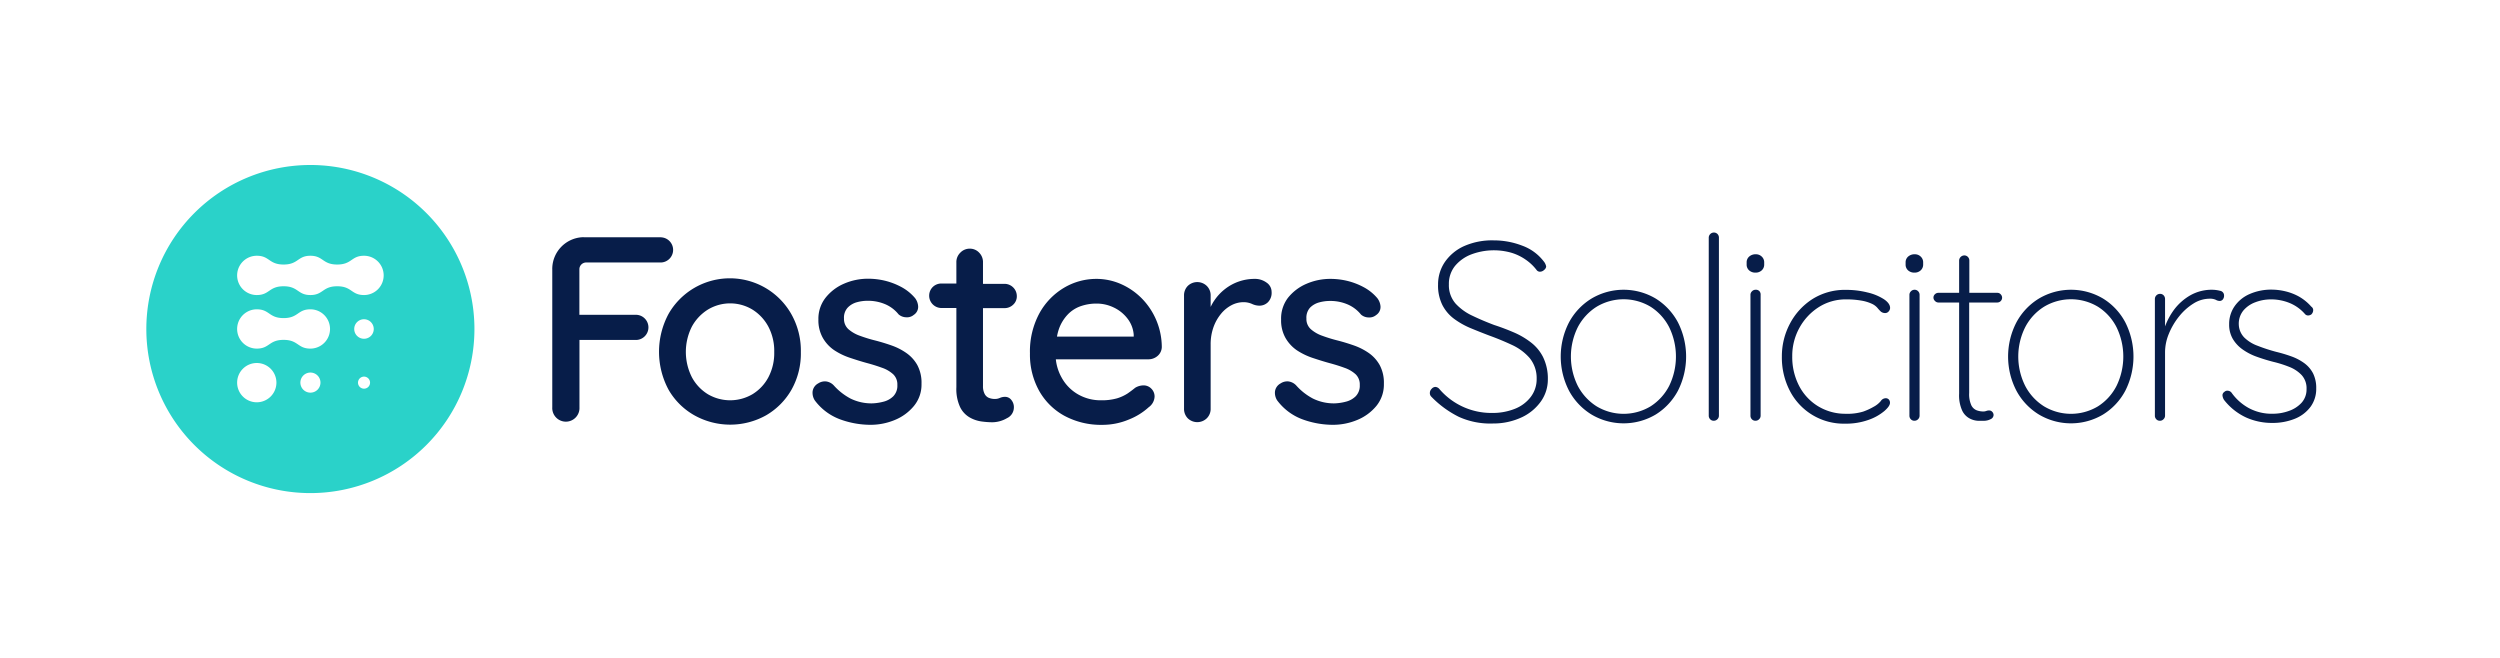 <?xml version="1.0" encoding="UTF-8"?> <svg xmlns="http://www.w3.org/2000/svg" viewBox="0 0 609.57 160.45"><g id="Layer_2" data-name="Layer 2"><g id="Layer_1-2" data-name="Layer 1"><path d="M88.76 71.94c-3.15 0-2.92-2.14-6.54-2.14-3.61 0-3.39 2.14-6.54 2.14-3.14 0-2.92-2.14-6.53-2.14-3.62 0-3.39 2.14-6.54 2.14a4.79 4.79 0 010-9.58c3.15 0 2.92 2.14 6.54 2.14 3.61 0 3.39-2.14 6.53-2.14 3.15 0 2.93 2.14 6.54 2.14 3.62 0 3.39-2.14 6.54-2.14a4.79 4.79 0 010 9.58m0 10.66a2.38 2.38 0 112.37-2.38 2.37 2.37 0 01-2.37 2.38m0 12.17a1.47 1.47 0 111.47-1.47 1.47 1.47 0 01-1.47 1.47M75.68 85c-3.14 0-2.92-2.13-6.53-2.13-3.62 0-3.39 2.13-6.54 2.13a4.79 4.79 0 010-9.58c3.15 0 2.92 2.14 6.54 2.14 3.61 0 3.39-2.14 6.53-2.14a4.79 4.79 0 010 9.58m0 10.74a2.45 2.45 0 112.46-2.45 2.45 2.45 0 01-2.46 2.45m-13.07 2.35a4.79 4.79 0 114.79-4.79 4.8 4.8 0 01-4.79 4.79m13.07-57.86a40 40 0 1040 40 40 40 0 00-40-40" fill="#2ad2c9"></path><path d="M161.23 57.85h-18.82a3.19 3.19 0 00-.54 0 7.76 7.76 0 00-7.21 7.48 2 2 0 000 .26v33.72a3.32 3.32 0 106.63 0V82.89h13.92a3.07 3.07 0 000-6.13h-13.94V65.64A1.66 1.66 0 01142.9 64h18.33a3.07 3.07 0 000-6.13zm34.04 28A18 18 0 01193 95a16.85 16.85 0 01-6.2 6.26 17.93 17.93 0 01-17.5 0A16.71 16.71 0 01163 95a19.55 19.55 0 010-18.44 17.22 17.22 0 0129.93 0 18.14 18.14 0 012.34 9.29zm-6.49 0a12.71 12.71 0 00-1.43-6.2 11 11 0 00-3.86-4.15 10.49 10.49 0 00-10.91 0 11.18 11.18 0 00-3.89 4.15 13.7 13.7 0 000 12.31 10.89 10.89 0 003.89 4.15 10.73 10.73 0 0010.91 0 10.67 10.67 0 003.86-4.11 12.65 12.65 0 001.43-6.15zm9.87 11.75a3.47 3.47 0 01-.52-2.11 2.6 2.6 0 011.36-2 3 3 0 011.92-.49 3.13 3.13 0 011.91 1 14.71 14.71 0 004.06 3.18 11.57 11.57 0 005.42 1.17 12.76 12.76 0 002.67-.42 5.22 5.22 0 002.33-1.3 3.67 3.67 0 001-2.76 3.41 3.41 0 00-1-2.6 7.81 7.81 0 00-2.8-1.62c-1.12-.41-2.34-.79-3.64-1.14s-2.78-.82-4.18-1.29a16.16 16.16 0 01-3.8-1.85 9 9 0 01-2.76-3 8.71 8.71 0 01-1.07-4.48 8.29 8.29 0 011.72-5.26 11.54 11.54 0 014.48-3.44 14.57 14.57 0 016-1.23 17.53 17.53 0 014 .48 16.88 16.88 0 014 1.53 11.42 11.42 0 013.38 2.73 3.69 3.69 0 01.74 2 2.33 2.33 0 01-1.07 2.08 2.56 2.56 0 01-1.88.58 2.86 2.86 0 01-1.82-.71 8.37 8.37 0 00-3.18-2.44 10.73 10.73 0 00-4.42-.87 9.78 9.78 0 00-2.56.35A4.89 4.89 0 00206.7 75a3.59 3.59 0 00-.91 2.66 3.36 3.36 0 001.07 2.6 8.59 8.59 0 002.83 1.62 35.54 35.54 0 003.83 1.17q2 .52 4 1.23a14.72 14.72 0 013.57 1.86 8.84 8.84 0 012.6 2.92 9.1 9.1 0 011 4.51 8.19 8.19 0 01-1.86 5.43 11.83 11.83 0 01-4.67 3.41 15.35 15.35 0 01-5.94 1.17 21.62 21.62 0 01-7.37-1.33 13.52 13.52 0 01-6.2-4.65zm46.49-.84a3.12 3.12 0 00-1.33.26 3 3 0 01-1.27.26 4 4 0 01-1.4-.26 2.05 2.05 0 01-1.07-1 4 4 0 01-.39-1.89v-19h5.2a3 3 0 002.17-.85 2.74 2.74 0 00.88-2.07 3 3 0 00-3.05-3h-5.2V64a3.25 3.25 0 00-.91-2.37 3.08 3.08 0 00-2.33-1 3.15 3.15 0 00-2.31 1 3.19 3.19 0 00-.94 2.37v5.13h-3.57a3 3 0 00-2.18.84 3 3 0 000 4.25 3 3 0 002.18.88h3.57v19.32a10.47 10.47 0 00.91 4.84 5.86 5.86 0 002.3 2.5 8 8 0 002.89 1 20.56 20.56 0 002.6.2 7.18 7.18 0 003.64-1 2.88 2.88 0 001.68-2.53 2.77 2.77 0 00-.64-1.94 1.92 1.92 0 00-1.43-.73zm37.14-10a2.93 2.93 0 001-2.14 17.06 17.06 0 00-4.87-11.85 16.43 16.43 0 00-5.09-3.51 14.9 14.9 0 00-6-1.26 15.43 15.43 0 00-7.89 2.17 16.45 16.45 0 00-6 6.23 19.6 19.6 0 00-2.3 9.78 18.16 18.16 0 002.18 9 15.69 15.69 0 006.16 6.17 18.79 18.79 0 009.32 2.24 16.6 16.6 0 006.46-1.3 15.69 15.69 0 004.84-3 3.35 3.35 0 001.43-2.59 2.67 2.67 0 00-.78-1.92 2.6 2.6 0 00-2-.81 4 4 0 00-1.95.58c-.52.43-1.13.89-1.82 1.37a10.07 10.07 0 01-2.59 1.2 13.46 13.46 0 01-3.9.48 11 11 0 01-5.65-1.46 10.55 10.55 0 01-4-4.12 11.59 11.59 0 01-1.39-4.41H280a3.39 3.39 0 002.28-.85zM260.4 76.63a8 8 0 013.18-2 11.62 11.62 0 013.76-.61 9.61 9.61 0 014.19.94 9.11 9.11 0 013.34 2.66 7.29 7.29 0 011.56 4v.46h-18.71a11.9 11.9 0 01.47-1.85 9.93 9.93 0 012.21-3.6zm48.43-7.72a4.77 4.77 0 00-2.92-.91 11.67 11.67 0 00-7.21 2.47 12 12 0 00-2.56 2.72 11.35 11.35 0 00-.95 1.65v-2.75a3.21 3.21 0 00-.94-2.37 3.33 3.33 0 00-4.64 0 3.27 3.27 0 00-.91 2.37v27.53a3.27 3.27 0 00.91 2.37 3.33 3.33 0 004.64 0 3.21 3.21 0 00.94-2.37V84a12.25 12.25 0 01.69-4.22 10.83 10.83 0 011.85-3.28 8.23 8.23 0 012.59-2.11 6.35 6.35 0 012.8-.71 5.08 5.08 0 012.14.42 4.27 4.27 0 001.88.43 2.94 2.94 0 002-.82 3.25 3.25 0 00.91-2.56 2.72 2.72 0 00-1.22-2.24zm2.56 28.69a3.47 3.47 0 01-.52-2.11 2.61 2.61 0 011.37-2 2.94 2.94 0 011.91-.49 3.18 3.18 0 011.92 1 14.42 14.42 0 004.06 3.18 11.57 11.57 0 005.42 1.17 12.77 12.77 0 002.66-.42 5.2 5.2 0 002.34-1.3 3.67 3.67 0 001-2.76 3.41 3.41 0 00-1-2.6 7.81 7.81 0 00-2.73-1.59q-1.68-.62-3.63-1.14c-1.39-.38-2.78-.82-4.19-1.29a16.36 16.36 0 01-3.8-1.85 9.22 9.22 0 01-2.76-3 8.71 8.71 0 01-1.07-4.48 8.35 8.35 0 011.63-5.25 11.54 11.54 0 014.48-3.44 14.58 14.58 0 016-1.23 17.67 17.67 0 014 .48 16.81 16.81 0 014 1.53 11.3 11.3 0 013.38 2.73 3.78 3.78 0 01.75 2 2.36 2.36 0 01-1.07 2.08 2.59 2.59 0 01-1.89.58 2.83 2.83 0 01-1.81-.71 8.48 8.48 0 00-3.19-2.44 10.68 10.68 0 00-4.41-.87 9.85 9.85 0 00-2.57.35 4.94 4.94 0 00-2.23 1.27 3.63 3.63 0 00-.9 2.66 3.33 3.33 0 001.07 2.6 8.44 8.44 0 002.82 1.62 36.25 36.25 0 003.83 1.17q2 .52 4 1.23a15 15 0 013.58 1.86 8.81 8.81 0 012.59 2.92 9.09 9.09 0 011 4.51 8.25 8.25 0 01-1.85 5.43 11.86 11.86 0 01-4.68 3.41 15.35 15.35 0 01-5.94 1.17 21.7 21.7 0 01-7.37-1.33 13.57 13.57 0 01-6.2-4.65zm61.81-14.17A19.07 19.07 0 00369 81q-2.33-1-4.68-1.76c-1.78-.67-3.52-1.4-5.21-2.21a13 13 0 01-4.19-3 6.79 6.79 0 01-1.64-4.69 6.91 6.91 0 011.49-4.49 9.61 9.61 0 014-2.83 15.63 15.63 0 019.73-.4 12.23 12.23 0 013.5 1.69 11.58 11.58 0 012.7 2.57 1 1 0 00.8.37 1.46 1.46 0 001-.43 1.22 1.22 0 00.5-.82 2.72 2.72 0 00-.62-1.3 11.56 11.56 0 00-5.27-3.82 19.18 19.18 0 00-6.88-1.27A16.87 16.87 0 00357 60a11.32 11.32 0 00-4.71 3.9 9.64 9.64 0 00-1.65 5.49 10.63 10.63 0 001.06 5 9.72 9.72 0 002.85 3.35 19.37 19.37 0 004 2.26q2.24.93 4.53 1.8c1.94.7 3.79 1.47 5.55 2.29a12.85 12.85 0 014.31 3.17 7.72 7.72 0 011.74 5.08 7.14 7.14 0 01-1.43 4.43 9 9 0 01-3.91 2.92 14.69 14.69 0 01-5.64 1A16.68 16.68 0 01351 94.9a1.42 1.42 0 00-1-.56 1.28 1.28 0 00-.93.47 1.4 1.4 0 00-.43 1 1.21 1.21 0 00.12.59 1.43 1.43 0 00.25.34 24.57 24.57 0 006.7 4.9 18.49 18.49 0 008.31 1.62 16.37 16.37 0 007.13-1.56 11.88 11.88 0 004.62-3.9 9.24 9.24 0 001.64-5.27 11.92 11.92 0 00-1.2-5.53 10.44 10.44 0 00-3.01-3.57zm30.51-10.63a15.33 15.33 0 00-15.66 0 15.3 15.3 0 00-5.49 5.82 18.2 18.2 0 000 16.63 15.3 15.3 0 005.49 5.82 15.33 15.33 0 0015.66 0 15.23 15.23 0 005.43-5.82 18.45 18.45 0 000-16.63 15.23 15.23 0 00-5.43-5.82zM407 94.07a12.91 12.91 0 01-4.53 5 12.78 12.78 0 01-13.18 0 13.06 13.06 0 01-4.59-5 16.08 16.08 0 010-14.27 13 13 0 014.59-5 12.78 12.78 0 0113.18 0 12.84 12.84 0 014.53 5 16.34 16.34 0 010 14.27zm10.88-37.37a1.26 1.26 0 00-1.24 1.24v43.41a1.27 1.27 0 00.34.87 1.16 1.16 0 00.9.37 1.19 1.19 0 00.87-.37 1.17 1.17 0 00.37-.87V57.94a1.24 1.24 0 00-.34-.87 1.2 1.2 0 00-.9-.37zm10.17 13.95a1.2 1.2 0 00-.87.38 1.18 1.18 0 00-.37.86v29.46a1.22 1.22 0 00.34.87 1.16 1.16 0 00.9.37 1.19 1.19 0 00.87-.37 1.17 1.17 0 00.37-.87V71.89A1.23 1.23 0 00429 71a1.17 1.17 0 00-.95-.35zm.06-8.65a2.32 2.32 0 00-1.61.56 1.85 1.85 0 00-.62 1.43v.49a1.86 1.86 0 00.59 1.43 2.21 2.21 0 001.58.56 2.13 2.13 0 001.52-.56 1.89 1.89 0 00.59-1.43V64a1.89 1.89 0 00-.59-1.43 2 2 0 00-1.46-.57zm15.38 12.87a12.19 12.19 0 016.58-1.87 21.09 21.09 0 013.87.31 10 10 0 012.45.75 3.91 3.91 0 011.37 1 9.39 9.39 0 00.83.9 1.6 1.6 0 001.09.37 1.07 1.07 0 00.84-.41 1.29 1.29 0 00.34-.83c0-.75-.51-1.46-1.52-2.14a12.76 12.76 0 00-4-1.64 21 21 0 00-5.24-.63 14.83 14.83 0 00-8.22 2.27 15.86 15.86 0 00-5.46 6 16.93 16.93 0 00-1.95 8 17.59 17.59 0 001.95 8.35 14.76 14.76 0 0013.43 8 16.32 16.32 0 005.8-.94 12.28 12.28 0 003.81-2.14c.91-.8 1.37-1.45 1.37-2a1.16 1.16 0 00-.28-.81 1 1 0 00-.77-.31 1.46 1.46 0 00-1.19.69 5.77 5.77 0 01-1.79 1.42 14.76 14.76 0 01-2.51 1.15 13.21 13.21 0 01-4.25.53 12.74 12.74 0 01-6.83-1.89 12.6 12.6 0 01-4.58-5 15.21 15.21 0 01-1.63-7.1 14.08 14.08 0 011.77-7 13.85 13.85 0 014.72-5.03zm23.32-4.22a1.2 1.2 0 00-.87.38 1.18 1.18 0 00-.37.86v29.46a1.22 1.22 0 00.34.87 1.16 1.16 0 00.9.37 1.19 1.19 0 00.87-.37 1.21 1.21 0 00.37-.87V71.89a1.23 1.23 0 00-.34-.86 1.17 1.17 0 00-.9-.38zm.06-8.65a2.32 2.32 0 00-1.61.56 1.85 1.85 0 00-.62 1.43v.49a1.86 1.86 0 00.59 1.43 2.21 2.21 0 001.58.56 2.13 2.13 0 001.52-.56 1.89 1.89 0 00.59-1.43V64a1.89 1.89 0 00-.59-1.43 2 2 0 00-1.46-.57zM487 71.4h-6.82v-7.88a1.25 1.25 0 00-.35-.87 1.17 1.17 0 00-.9-.37 1.28 1.28 0 00-1.24 1.24v7.88h-5.08a1.17 1.17 0 00-.81.34 1.09 1.09 0 00-.37.84 1.11 1.11 0 00.37.8 1.14 1.14 0 00.81.38h5.08V96a8.92 8.92 0 00.75 4.12 4.17 4.17 0 001.83 1.92 4.9 4.9 0 002 .56h1.34a3.56 3.56 0 001.77-.4 1.15 1.15 0 00.71-1 1.12 1.12 0 00-.31-.77 1 1 0 00-.75-.35 2 2 0 00-.74.13 2.09 2.09 0 01-.74.12 4.68 4.68 0 01-1.56-.28 2.47 2.47 0 01-1.33-1.24 6.55 6.55 0 01-.52-3V73.76H487a1.18 1.18 0 001.17-1.18 1.17 1.17 0 00-.34-.81 1.06 1.06 0 00-.83-.37zm25.79 1.4a15.31 15.31 0 00-15.65 0 15.22 15.22 0 00-5.49 5.82 18.12 18.12 0 000 16.63 15.22 15.22 0 005.49 5.82 15.31 15.31 0 0015.65 0 15.08 15.08 0 005.43-5.82 18.45 18.45 0 000-16.63 15.08 15.08 0 00-5.43-5.82zm3.29 21.27a12.76 12.76 0 01-4.53 5 12.76 12.76 0 01-13.17 0 12.9 12.9 0 01-4.59-5 16 16 0 010-14.27 12.83 12.83 0 014.59-5 12.76 12.76 0 0113.17 0 12.69 12.69 0 014.53 5 16.34 16.34 0 010 14.27zm26.21-21.99a1.15 1.15 0 00-1-1.18 8 8 0 00-1.86-.25 10.58 10.58 0 00-5.36 1.35 13.1 13.1 0 00-3.94 3.47 16.48 16.48 0 00-2.23 4.12v-6.7a1.29 1.29 0 00-.34-.87 1.16 1.16 0 00-.9-.37 1.26 1.26 0 00-1.24 1.24v28.46a1.22 1.22 0 00.34.87 1.13 1.13 0 00.9.37 1.15 1.15 0 00.86-.37 1.18 1.18 0 00.38-.87v-15.5a11.86 11.86 0 01.93-4.47 16.81 16.81 0 012.51-4.25 13.87 13.87 0 013.5-3.13 7.48 7.48 0 013.91-1.17 3.42 3.42 0 011.52.27 2 2 0 00.9.28A1 1 0 00542 73a1.45 1.45 0 00.29-.92zM564 91.06a7.22 7.22 0 00-2.11-2.48 12.49 12.49 0 00-3.1-1.65 35.77 35.77 0 00-3.79-1.14 40.77 40.77 0 01-4.56-1.49 9.06 9.06 0 01-3.22-2 4.77 4.77 0 01-1.34-3.16 5.07 5.07 0 011.12-3.43 6.93 6.93 0 012.88-2 10.62 10.62 0 013.82-.71 11.93 11.93 0 014.55.87 10 10 0 013.75 2.68 1 1 0 00.75.37 1.41 1.41 0 00.81-.25 1.45 1.45 0 00.46-1 1 1 0 00-.46-.9 11.61 11.61 0 00-3.1-2.51 13.27 13.27 0 00-3.35-1.26 14.55 14.55 0 00-3.17-.38 13 13 0 00-5.45 1.09 8.63 8.63 0 00-3.66 3 7.55 7.55 0 00-1.3 4.34 6.87 6.87 0 00.86 3.53 8.38 8.38 0 002.36 2.58 14.15 14.15 0 003.44 1.8c1.3.47 2.68.9 4.12 1.27a27.89 27.89 0 013.91 1.24 8.33 8.33 0 013 2 4.77 4.77 0 011.18 3.38 4.84 4.84 0 01-1.21 3.35 7.5 7.5 0 01-3.1 2 11.42 11.42 0 01-3.94.68 11.69 11.69 0 01-5.92-1.43 12.53 12.53 0 01-4.13-3.72 1.24 1.24 0 00-.89-.46 1 1 0 00-.84.28 1 1 0 00-.47.77 2.36 2.36 0 00.4 1.21 14.55 14.55 0 005.4 4.28 15.3 15.3 0 006.2 1.31 14.47 14.47 0 005.61-1 8.87 8.87 0 003.85-2.91 7.37 7.37 0 001.4-4.5 8 8 0 00-.76-3.65z" fill="#071d49"></path><path fill="none" d="M0 0h609.57v160.45H0z"></path></g></g></svg> 